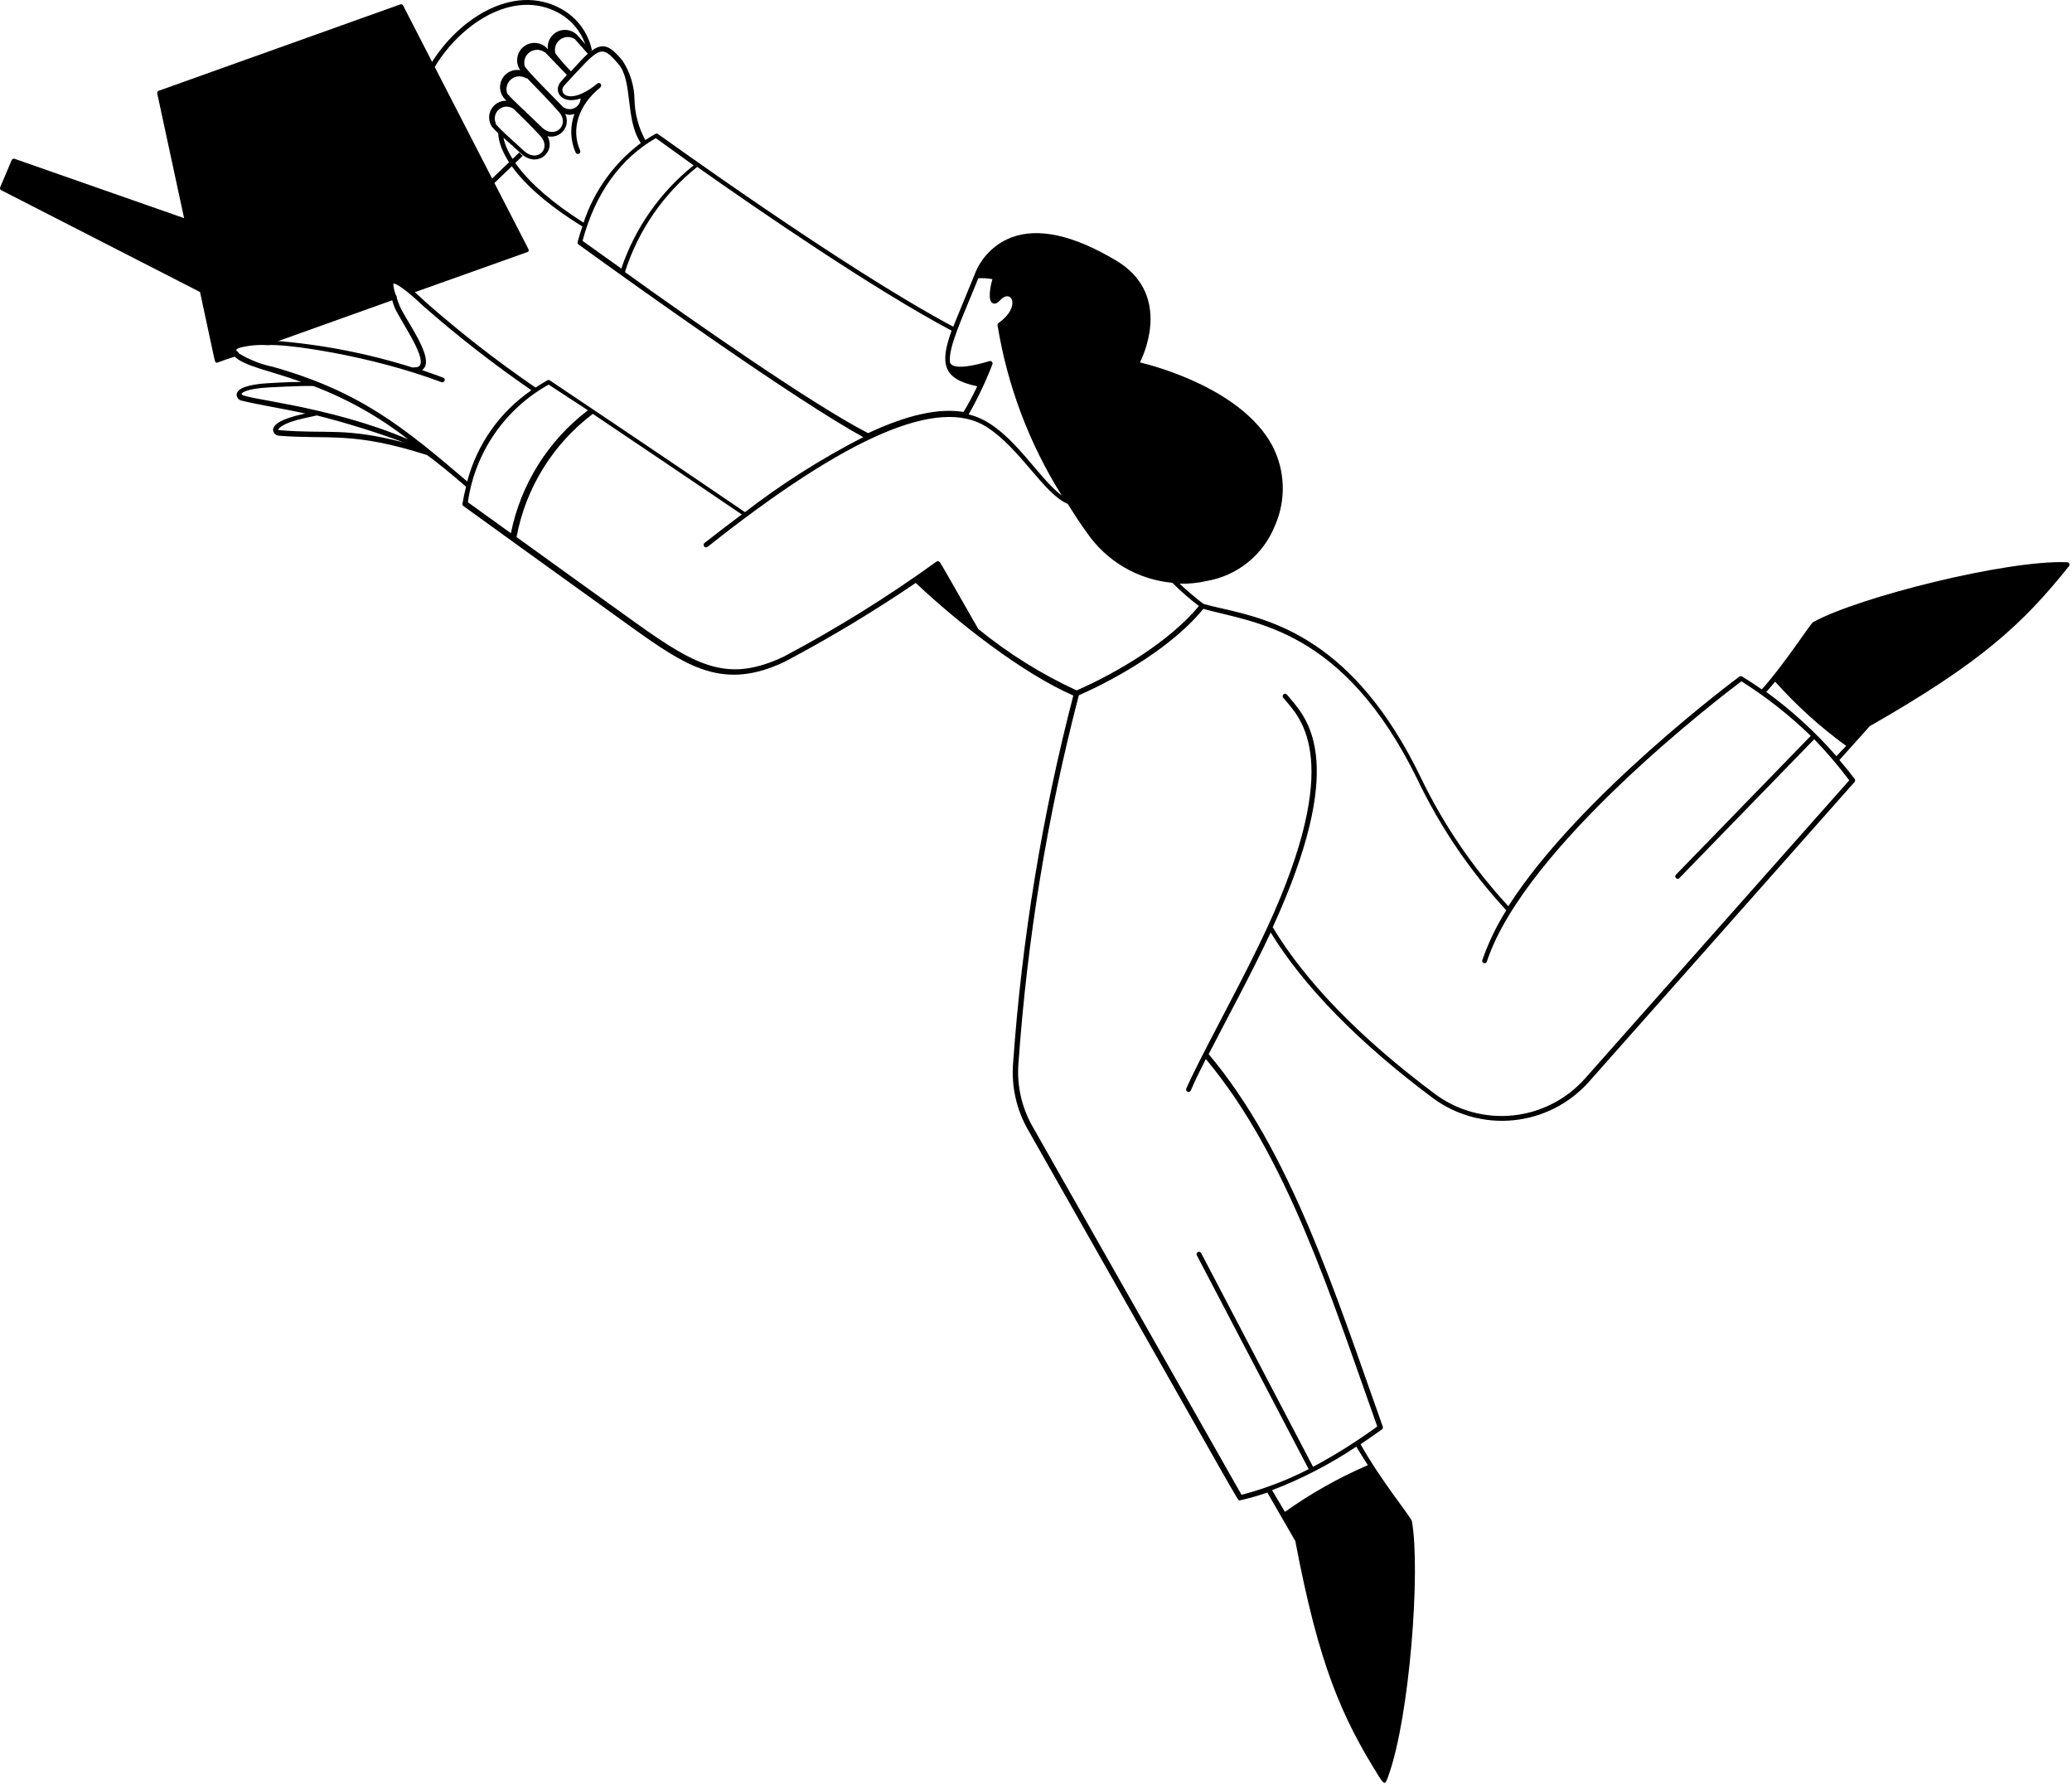 <svg xmlns="http://www.w3.org/2000/svg" width="633" height="545" viewBox="0 0 633 545" fill="none"><path d="M161.373 75.966 123.164 1.706C123.087 1.543 122.951 1.416 122.783 1.351 122.616 1.285 122.429 1.286 122.262 1.353L48.513 27.715C48.343 27.777 48.201 27.899 48.115 28.058 48.028 28.216 48.002 28.401 48.042 28.578l8.199 38.052L4.459 48.506C4.282 48.453 4.091 48.468 3.925 48.548 3.758 48.628 3.627 48.766 3.557 48.937L.065 57.175C.026 57.26.004 57.352 493967e-9 57.446-.003 57.539.012 57.632.045 57.72.078 57.807.128 57.888.192 57.956.256 58.024.333 58.079.418 58.117L61.105 89.186C66.048 112.135 65.577 110.487 66.008 110.722 66.44 110.958 66.008 110.722 72.403 108.682 72.59 108.615 72.743 108.476 72.827 108.295 72.912 108.115 72.921 107.909 72.854 107.721 72.786 107.534 72.647 107.381 72.467 107.297 72.287 107.212 72.08 107.203 71.893 107.27 71.226 105.701 74.207 104.603 81.268 104.485 81.275 104.6 81.307 104.711 81.364 104.811 81.42 104.911 81.499 104.997 81.594 105.061 81.688 105.126 81.797 105.168 81.911 105.183 82.024 105.199 82.14 105.188 82.249 105.152L120.85 91.343C120.992 91.254 121.1 91.119 121.157 90.961 121.213 90.802 121.213 90.629 121.159 90.47 121.104 90.311 120.998 90.175 120.856 90.085 120.715 89.994 120.546 89.954 120.379 89.97 119.124 86.048 119.085 83.341 125.204 88.323 125.101 88.448 125.041 88.605 125.035 88.768 125.028 88.93 125.075 89.091 125.169 89.225 125.262 89.358 125.397 89.457 125.552 89.507 125.707 89.557 125.874 89.554 126.028 89.5l35.306-12.592C161.455 76.783 161.526 76.618 161.533 76.444 161.541 76.27 161.484 76.1 161.373 75.966z" fill="#000"/><path d="M631.997 173.017C632.106 172.918 632.183 172.788 632.218 172.645 632.253 172.502 632.245 172.351 632.195 172.213 632.144 172.074 632.054 171.953 631.935 171.866 631.816 171.779 631.674 171.729 631.526 171.723 613.324 170.938 567.819 182.354 553.932 190.003 552.991 190.552 545.498 202.439 538.241 210.559 536.28 209.199 534.279 207.891 532.239 206.636 532.119 206.55 531.975 206.503 531.827 206.503S531.535 206.55 531.415 206.636C530.866 207.028 482.38 243.001 460.804 276.777c-10.805-11.677-19.808-24.898-26.715-39.229-20.477-42.445-45.662-48.251-60.922-51.742C371.049 185.335 369.245 184.903 367.636 184.433 365.111 182.508 362.689 180.452 360.379 178.274 363.082 178.347 365.783 178.084 368.421 177.489 373.091 176.725 377.485 174.767 381.176 171.805 384.867 168.842 387.73 164.976 389.486 160.582 391.198 156.71 392.016 152.503 391.88 148.273 391.744 144.042 390.658 139.896 388.702 136.142 379.522 119.039 353.592 111.978 348.257 110.683 350.219 106.76 357.319 89.382 341.039 79.614 327.937 71.768 317.071 69.375 308.793 72.592 306.233 73.617 303.917 75.17 301.997 77.151 300.077 79.131 298.597 81.495 297.653 84.086 296.711 86.401 292.239 97.188 291.219 99.778c-34.011-18.124-89.716-58.607-90.226-58.843C200.873 40.849 200.729 40.802 200.582 40.802 200.434 40.802 200.29 40.849 200.17 40.935 199.15 41.523 198.13 42.112 197.149 42.779 195.108 39.055 193.979 34.901 193.854 30.657 193.817 26.382 192.565 22.205 190.245 18.614 186.989 14.691 184.635 12.533 180.634 15.593 179.692 14.456 176.711 11.121 176.711 11.121 175.998 10.221 175.011 9.579 173.899 9.293S171.612 9.093 170.553 9.538C169.495 9.982 168.611 10.761 168.037 11.756 167.463 12.75 167.23 13.905 167.375 15.044 166.506 13.985 165.261 13.303 163.901 13.143 162.541 12.982 161.171 13.354 160.08 14.182 158.989 15.009 158.26 16.227 158.048 17.58 157.835 18.933 158.155 20.316 158.94 21.438 157.903 21.253 156.834 21.384 155.871 21.814c-.962.43-1.773 1.139-2.327 2.036C152.99 24.746 152.718 25.789 152.764 26.842 152.81 27.895 153.172 28.91 153.802 29.755 154.076 30.068 154.351 30.422 154.704 30.774 153.762 30.742 152.831 30.971 152.011 31.436 151.192 31.9 150.518 32.583 150.063 33.408 149.608 34.232 149.39 35.167 149.434 36.108 149.477 37.049 149.781 37.959 150.31 38.738 150.899 39.405 151.526 40.072 152.232 40.739 152.232 42.935 153.409 54.037 177.927 69.179 177.378 70.709 176.907 72.278 176.476 73.847 176.44 73.997 176.447 74.153 176.496 74.299 176.544 74.444 176.632 74.573 176.75 74.671c19.105 13.848 66.218 47.428 86.97 58.843C251.005 140.035 238.911 147.704 227.59 156.423 224.648 154.423 202.641 139.398 167.963 116.175 167.844 116.106 167.708 116.07 167.571 116.07 167.433 116.07 167.298 116.106 167.178 116.175 165.962 116.881 164.746 117.626 163.609 118.372c-11.686-7.995-22.874-16.693-33.501-26.048C122.929 85.498 120.614 84.478 119.398 85.459 118.182 86.44 119.633 91.422 120.457 93.658 121.791 97.188 130.108 108.643 128.303 111.546 127.793 112.409 126.42 112.134 126.028 112.252 112.24 107.904 97.998 105.153 83.582 104.053 71.147 103.857 70.833 106.172 70.716 106.917 70.698 107.273 70.764 107.628 70.907 107.955 71.05 108.282 71.266 108.571 71.539 108.8 74.599 111.86 82.445 113.194 92.056 116.646 87.584 116.646 82.288 117.038 81.974 117.038 75.815 117.391 72.481 118.568 72.285 120.49 72.278 120.94 72.433 121.377 72.721 121.722S73.411 122.298 73.854 122.373c5.217 1.295 13.455 2.589 19.418 3.923-2.785.628-10.043 2.236-9.846 5.139C83.49 131.883 83.71 132.293 84.047 132.595 84.385 132.896 84.817 133.069 85.269 133.083 100.372 134.299 107.786 131.71 130.382 138.967 132.657 140.457 138.228 145.047 142.386 148.656 141.955 150.304 141.601 152.03 141.288 153.795 141.258 153.933 141.269 154.076 141.317 154.207 141.366 154.339 141.451 154.455 141.562 154.541 141.876 154.776 172.16 176.665 193.109 191.69c17.025 12.2 28.009 19.261 46.603 10.435C253.497 194.842 266.869 186.801 279.764 178.038c12.436 11.769 32.285 27.46 48.134 34.404C318.344 249.238 312.185 286.832 309.5 324.753 308.943 331.8 310.515 338.851 314.011 344.995c67.002 117.999 63.981 113.135 64.648 113.292C381.545 457.654 384.388 456.841 387.172 455.855L395.724 470.683C402.863 508.342 409.807 524.348 421.418 542.824 423.105 545.492 423.301 544.786 424.164 542.354 430.676 524.348 434.011 479.588 431.343 464.642 431.108 463.387 421.889 452.285 415.652 441.105 417.809 439.693 419.967 438.163 422.164 436.594 422.298 436.5 422.398 436.365 422.447 436.209 422.497 436.053 422.494 435.885 422.438 435.73c-14.396-40.444-28.087-83.949-53.193-113.762 5.178-10.082 13.141-24.714 18.947-37.15 10.239 16.633 26.911 33.659 49.546 50.566C444.871 340.644 453.71 343.053 462.526 342.139 471.341 341.225 479.498 337.053 485.4 330.441l81.203-91.638C566.696 238.671 566.746 238.514 566.746 238.352 566.746 238.191 566.696 238.033 566.603 237.901 565.113 235.94 563.543 233.978 561.935 232.135L571.232 221.778c33.972-19.379 46.721-31.186 60.765-48.761zM298.869 84.988C300.313 84.902 301.762 84.994 303.184 85.263 302.478 87.695 301.771 91.696 303.184 92.559 303.654 92.834 304.4 92.912 305.459 91.775 309.029 87.852 312.089 93.736 305.067 98.64 304.951 98.714 304.86 98.821 304.805 98.946 304.749 99.072 304.731 99.21 304.753 99.346c3 18.462 9.67 36.136 19.614 51.978C316.521 145.557 308.323 129.513 295.926 126.571 298.716 121.655 301.142 116.542 303.184 111.271 303.233 111.142 303.245 111.002 303.219 110.866 303.192 110.73 303.129 110.604 303.035 110.503 302.942 110.401 302.822 110.327 302.688 110.29 302.555 110.252 302.414 110.253 302.281 110.291 299.418 111.154 291.023 113.507 290.199 110.605 289.768 105.819 293.808 97.581 298.869 84.988zM175.652 11.984l3.923 4.433C178.202 17.672 176.554 19.438 174.436 21.791 172.743 20.073 171.158 18.252 169.689 16.338 169.461 15.563 169.478 14.737 169.738 13.972 169.998 13.207 170.487 12.541 171.139 12.065 171.792 11.588 172.575 11.325 173.383 11.31 174.19 11.296 174.983 11.531 175.652 11.984zM166.472 15.907C167.963 17.515 171.494 21.085 173.18 22.89L171.415 24.851c-2.589 2.864.0 7.257 5.963 5.217C177.365 30.752 177.143 31.416 176.741 31.969 176.339 32.522 175.776 32.938 175.13 33.16 174.483 33.383 173.784 33.402 173.126 33.213 172.469 33.025 171.885 32.639 171.454 32.108 167.296 27.793 162.275 22.968 160.353 20.34 160.097 19.544 160.102 18.687 160.367 17.895 160.632 17.102 161.144 16.415 161.827 15.933 162.51 15.451 163.329 15.201 164.165 15.217 165 15.233 165.809 15.516 166.472 16.025V15.907zM160.902 23.753C164.158 27.126 167.845 30.853 170.67 34.109 174.318 38.032 169.493 42.779 165.452 38.816 161.412 34.854 156.979 30.892 154.978 28.617 154.685 27.833 154.649 26.975 154.878 26.169 155.107 25.364 155.587 24.653 156.249 24.14 156.911 23.627 157.72 23.339 158.557 23.319 159.394 23.299 160.216 23.547 160.902 24.027v-.275zM151.448 37.6C151.131 36.865 151.068 36.045 151.268 35.269 151.469 34.494 151.921 33.807 152.555 33.317 153.189 32.827 153.967 32.562 154.768 32.563 155.569 32.565 156.347 32.833 156.979 33.324 160.039 36.306 162.079 38.306 165.06 41.484 168.63 45.407 164.119 49.8 160.117 46.113 156.116 42.425 153.37 40.15 151.448 37.875v-.275zM153.88 42.112C154.39 42.582 157.803 45.603 159.215 46.937 164.119 51.448 169.924 46.466 167.257 41.602 168.143 41.817 169.073 41.775 169.936 41.48 170.799 41.185 171.56 40.649 172.129 39.936 172.698 39.222 173.051 38.362 173.147 37.454S173.078 35.631 172.67 34.815C173.579 35.166 174.586 35.166 175.495 34.815 174.081 38.635 174.207 42.855 175.848 46.584 175.931 46.766 176.083 46.907 176.271 46.977 176.459 47.047 176.666 47.039 176.848 46.956 177.03 46.873 177.172 46.721 177.242 46.533 177.312 46.346 177.304 46.138 177.221 45.956 174.357 39.444 176.75 32.03 183.419 26.695 184.164 25.675 183.066 25.047 182.478 25.518 181.025 26.776 179.401 27.82 177.652 28.617 172.67 30.814 170.709 27.989 172.396 26.106c10.866-11.768 11.141-12.867 16.554-6.512C193.422 24.851 190.912 36.58 195.776 43.681 187.599 49.813 181.494 58.3 178.28 68.002c-19.575-12.435-23.576-21.85-24.4-25.616v-.275zm35.855 39.856L177.966 73.573c3.923-14.711 11.769-25.302 22.4-31.383L211.899 50.507c-10.283 8.23-17.977 19.248-22.164 31.736V81.968zM190.99 82.87C195.039 70.311 202.693 59.22 212.997 50.977c18.712 13.181 53.665 37.228 77.712 50.017C287.1 111.036 287.924 115.783 298.555 117.98 297.26 120.726 295.887 123.315 294.357 125.825 286.786 124.57 277.097 126.727 265.211 132.298c-16.908-8.67-54.175-34.717-74.221-49.153V82.87zM85.505 131.396C85.23 131.396 85.034 131.396 85.034 131.16 85.034 130.925 86.368 129.16 92.88 127.747l3.923-.863C105.783 129.155 114.635 131.905 123.321 135.122 105.08 130.454 100.529 132.612 85.505 131.396zM73.736 120.412C73.736 119.98 75.384 118.686 82.013 118.333 82.406 118.333 91.467 117.783 95.743 117.901 106.141 121.849 115.887 127.337 124.655 134.181c-24.165-10.356-50.919-12.357-50.762-13.769H73.736zM82.876 111.938C79.435 111.151 76.138 109.827 73.109 108.015 71.696 106.996 71.971 106.642 73.383 106.172 76.113 105.492 78.932 105.24 81.739 105.426 86.76 104.877 112.886 108.447 134.854 116.724 135.796 117.038 136.306 115.665 135.403 115.351 133.246 114.527 131.088 113.782 128.931 113.037 133.56 110.016 123.517 97.345 121.948 93.069 121.634 92.206 119.751 87.342 120.261 86.597c.589.0 3.06 1.177 8.905 6.747C139.713 102.604 150.794 111.236 162.353 119.196c-9.666 6.631-16.627 16.516-19.614 27.852-19.496-16.633-32.834-27.578-59.706-35.11H82.876zm60.059 41.465C143.996 145.915 146.776 138.775 151.057 132.541c4.28-6.234 9.946-11.392 16.553-15.071l12.004 7.845c-12.149 9.237-20.516 22.583-23.537 37.542L142.935 153.403zm155.934 38.718c-10.2-17.927-11.22-19.614-11.769-20.438C287.023 171.599 286.929 171.532 286.824 171.485 286.72 171.439 286.606 171.415 286.492 171.415 286.378 171.415 286.264 171.439 286.16 171.485 286.055 171.532 285.961 171.599 285.884 171.683c-14.823 10.698-30.369 20.359-46.525 28.912-16.751 7.846-26.126 3.256-45.074-10.317-11.533-8.238-25.851-18.595-36.482-26.244 2.81-15.005 11.119-28.421 23.302-37.62 25.537 17.143 41.896 28.283 45.505 30.716C222.922 159.876 219.156 162.779 215.233 165.838 215.156 165.9 215.092 165.977 215.044 166.063 214.996 166.15 214.966 166.245 214.955 166.344 214.944 166.442 214.953 166.541 214.98 166.636 215.008 166.732 215.054 166.82 215.116 166.897 215.178 166.975 215.254 167.039 215.341 167.087 215.427 167.135 215.523 167.165 215.621 167.176 215.719 167.187 215.819 167.178 215.914 167.151 216.009 167.123 216.098 167.077 216.175 167.015c42.798-33.932 70.65-45.897 85.204-36.639C311.775 137.005 318.797 150.775 326.211 153.913 328.212 157.13 330.134 160.072 332.056 162.7 335.013 167.01 338.884 170.615 343.393 173.259 347.902 175.903 352.938 177.522 358.143 177.999 360.693 180.54 363.405 182.912 366.263 185.1c-8.983 10.866-25.028 20.398-37.345 25.773-10.764-4.965-20.86-11.265-30.049-18.752zM417.888 447.499C408.959 451.348 400.464 456.135 392.546 461.778L388.623 455.149C397.669 451.687 406.301 447.226 414.357 441.85 415.613 443.89 416.711 445.734 417.888 447.499zM564.956 238.333 484.184 329.46C478.525 335.799 470.704 339.798 462.252 340.676S445.324 339.247 438.483 334.207c-22.87-17.064-39.582-34.246-49.663-50.997C411.533 233.625 399.882 220.052 394.194 213.383L393.135 212.128C393.008 211.994 392.836 211.911 392.652 211.896 392.468 211.882 392.285 211.936 392.139 212.048S391.893 212.323 391.86 212.504C391.826 212.686 391.861 212.873 391.958 213.03L393.096 214.364C398.352 220.523 410.67 234.881 384.779 288.31 377.208 304.001 366.263 323.615 362.419 332.481 362.38 332.571 362.36 332.668 362.358 332.766 362.357 332.864 362.375 332.962 362.412 333.053 362.448 333.144 362.502 333.227 362.571 333.297 362.639 333.367 362.721 333.423 362.811 333.462 362.901 333.5 362.998 333.521 363.096 333.522 363.194 333.523 363.292 333.505 363.383 333.469 363.474 333.432 363.557 333.378 363.627 333.31 363.697 333.241 363.753 333.16 363.792 333.069 364.929 330.402 366.499 327.146 368.382 323.458c24.753 29.54 38.13 72.22 52.37 112.233C414.51 440.251 407.956 444.368 401.137 448.009l-34.246-65.394C366.783 382.472 366.628 382.373 366.453 382.335 366.278 382.298 366.096 382.324 365.939 382.41 365.782 382.495 365.661 382.634 365.598 382.802 365.535 382.969 365.535 383.153 365.596 383.321l34.208 65.394C393.272 452.073 386.392 454.704 379.287 456.561L315.462 344.093C312.101 338.217 310.597 331.461 311.147 324.714 313.817 286.775 319.989 249.165 329.585 212.363 342.098 206.871 358.535 197.143 367.636 185.963 383.014 190.317 410.317 191.729 432.991 237.98 439.985 252.623 449.15 266.126 460.176 278.032 457.197 282.75 454.763 287.79 452.919 293.056 452.859 293.152 452.822 293.259 452.81 293.371 452.797 293.482 452.81 293.595 452.848 293.701 452.885 293.807 452.946 293.903 453.026 293.982 453.106 294.061 453.202 294.121 453.309 294.158 453.415 294.194 453.528 294.206 453.639 294.192 453.751 294.179 453.858 294.141 453.953 294.08 454.047 294.019 454.127 293.938 454.186 293.842 454.244 293.747 454.281 293.639 454.292 293.527 466.061 258.221 526.433 212.246 532.004 208.087 539.625 212.894 546.724 218.481 553.187 224.76l-41.19 42.406C511.33 267.832 512.389 268.892 513.056 268.186L554.246 225.78C558.071 229.74 561.647 233.932 564.956 238.333zm-3.923-7.375C554.654 223.635 547.469 217.055 539.614 211.343L542.321 208.205C548.829 215.501 556.102 222.076 564.014 227.819L561.033 230.958z" fill="#000"/><path d="M179.537 16.338C179.947 15.972 180.38 15.631 180.832 15.319 180.268 12.689 179.151 10.21 177.555 8.045 175.958 5.881 173.92 4.081 171.574 2.765c-14.907-8.356-32.599 3.531-40.798 18.202C130.678 21.139 130.651 21.343 130.702 21.534 130.754 21.726 130.879 21.889 131.051 21.987 131.223 22.086 131.427 22.113 131.618 22.061S131.972 21.884 132.071 21.713C139.72 7.944 156.589-3.943 170.868 4.06 173.129 5.34 175.079 7.105 176.578 9.228 178.077 11.351 179.088 13.779 179.537 16.338z" fill="#000"/><path d="M158.626 46.584 149.368 55.449C149.271 55.553 149.205 55.683 149.179 55.823 149.152 55.964 149.167 56.108 149.221 56.24 149.275 56.373 149.365 56.487 149.482 56.569 149.598 56.651 149.736 56.698 149.878 56.705 150.31 56.705 149.565 57.293 159.725 47.564 159.372 47.368 159.136 47.133 158.626 46.584z" fill="#000"/></svg>